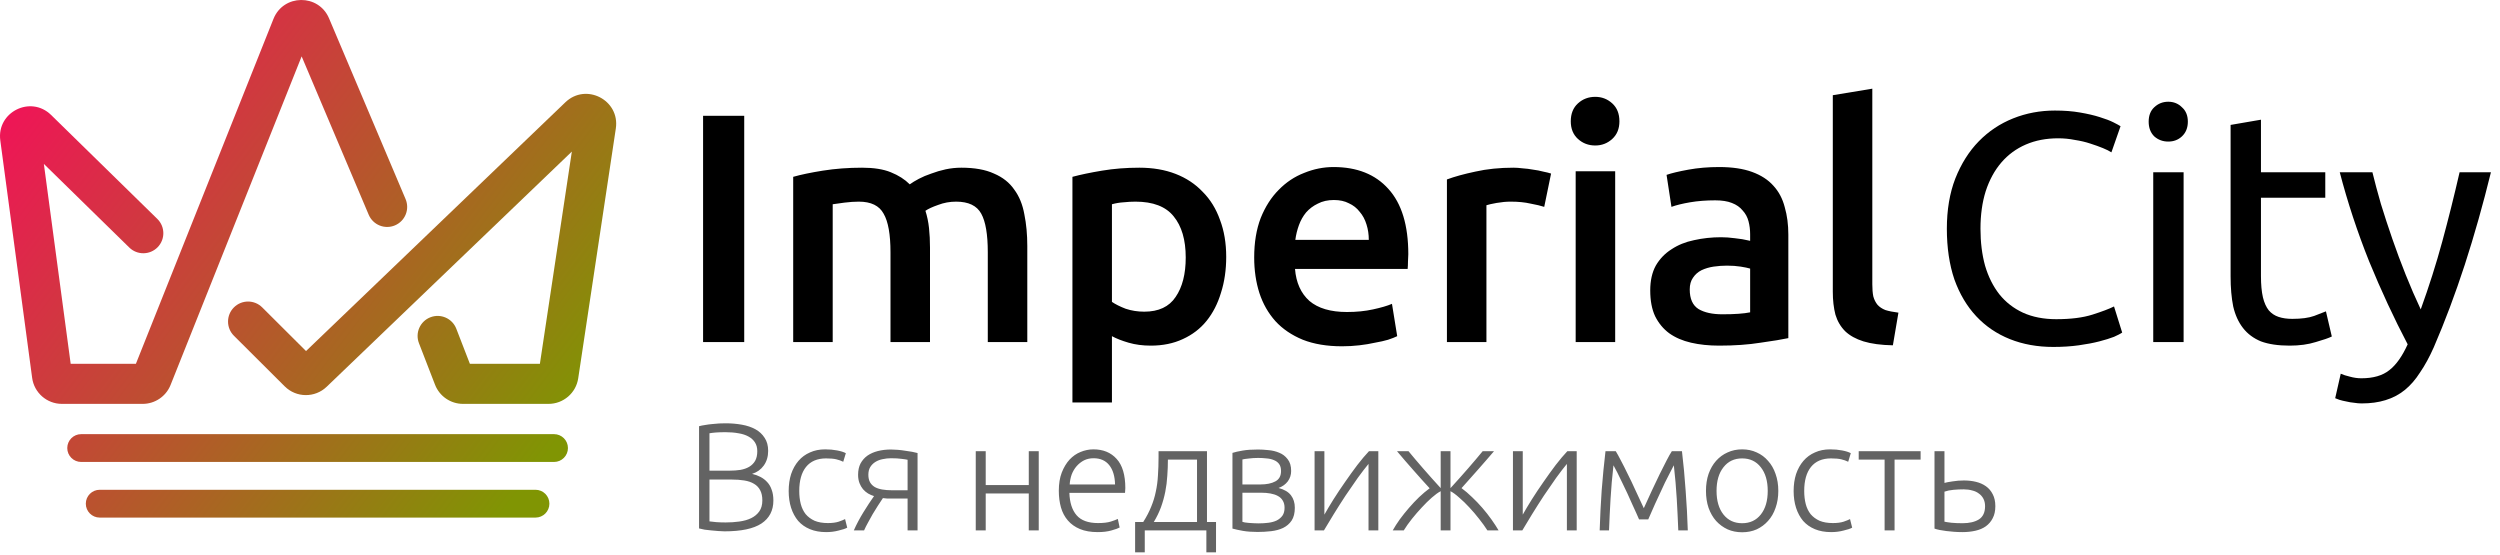 <?xml version="1.0" encoding="UTF-8"?> <svg xmlns="http://www.w3.org/2000/svg" width="942" height="209" viewBox="0 0 942 209" fill="none"> <path fill-rule="evenodd" clip-rule="evenodd" d="M123.977 6.905C120.033 -2.407 106.787 -2.268 103.04 7.126L51.202 137.089H26.63L16.526 61.766L48.722 93.274C51.7 96.189 56.478 96.137 59.393 93.159C62.308 90.18 62.257 85.402 59.278 82.487L19.246 43.311C11.55 35.78 -1.322 42.234 0.11 52.906L12.111 142.367C12.864 147.987 17.66 152.182 23.329 152.182H53.759C58.391 152.182 62.556 149.359 64.273 145.056L113.658 21.242L138.928 80.914C140.553 84.751 144.981 86.545 148.819 84.92C152.657 83.295 154.45 78.866 152.825 75.028L123.977 6.905Z" fill="url(#paint0_linear_1231_1964)"></path> <path fill-rule="evenodd" clip-rule="evenodd" d="M215.471 57.111L203.431 137.09H177.056L171.935 123.862C170.43 119.975 166.06 118.044 162.173 119.548C158.287 121.053 156.356 125.423 157.86 129.31L163.914 144.949C165.602 149.309 169.795 152.182 174.47 152.182H206.679C212.28 152.182 217.038 148.086 217.872 142.548L232.044 48.408C233.652 37.726 220.81 31.076 213.015 38.554L115.311 132.278L98.799 115.825C95.847 112.883 91.069 112.892 88.127 115.844C85.185 118.796 85.194 123.574 88.146 126.516L107.271 145.573C111.629 149.915 118.657 149.982 123.096 145.723L215.471 57.111Z" fill="url(#paint1_linear_1231_1964)"></path> <path fill-rule="evenodd" clip-rule="evenodd" d="M25.346 168.825C25.346 165.93 27.693 163.584 30.587 163.584H208.762C211.656 163.584 214.002 165.93 214.002 168.825C214.002 171.719 211.656 174.065 208.762 174.065H30.587C27.693 174.065 25.346 171.719 25.346 168.825Z" fill="url(#paint2_linear_1231_1964)"></path> <path fill-rule="evenodd" clip-rule="evenodd" d="M32.334 189.786C32.334 186.892 34.68 184.546 37.574 184.546H201.775C204.669 184.546 207.015 186.892 207.015 189.786C207.015 192.681 204.669 195.027 201.775 195.027H37.574C34.68 195.027 32.334 192.681 32.334 189.786Z" fill="url(#paint3_linear_1231_1964)"></path> <path d="M272.987 200.209C272.332 200.209 271.562 200.171 270.677 200.094C269.83 200.056 268.944 199.979 268.021 199.863C267.135 199.786 266.288 199.69 265.48 199.574C264.671 199.42 263.979 199.266 263.401 199.112V160.597C264.094 160.405 264.864 160.251 265.711 160.135C266.558 159.981 267.424 159.866 268.309 159.789C269.233 159.674 270.119 159.597 270.965 159.558C271.851 159.52 272.659 159.5 273.391 159.5C275.546 159.5 277.587 159.673 279.512 160.02C281.475 160.366 283.188 160.944 284.651 161.752C286.114 162.561 287.268 163.639 288.115 164.986C289.001 166.295 289.443 167.931 289.443 169.894C289.443 172.05 288.885 173.898 287.769 175.438C286.691 176.939 285.228 177.978 283.38 178.556C284.535 178.825 285.594 179.21 286.556 179.711C287.519 180.211 288.366 180.865 289.097 181.674C289.828 182.444 290.387 183.406 290.772 184.561C291.195 185.677 291.407 187.025 291.407 188.603C291.407 192.376 289.905 195.263 286.903 197.265C283.9 199.228 279.261 200.209 272.987 200.209ZM267.328 180.692V196.456C267.905 196.533 268.771 196.629 269.926 196.745C271.081 196.822 272.255 196.86 273.448 196.86C275.219 196.86 276.932 196.745 278.588 196.514C280.281 196.283 281.764 195.859 283.034 195.244C284.304 194.628 285.324 193.781 286.094 192.703C286.864 191.625 287.249 190.239 287.249 188.545C287.249 187.005 286.98 185.735 286.441 184.734C285.902 183.695 285.132 182.886 284.131 182.309C283.13 181.693 281.898 181.27 280.435 181.039C279.011 180.808 277.414 180.692 275.643 180.692H267.328ZM267.328 177.343H274.95C276.374 177.343 277.721 177.247 278.992 177.054C280.262 176.823 281.359 176.438 282.283 175.899C283.246 175.322 283.996 174.571 284.535 173.647C285.074 172.685 285.344 171.472 285.344 170.01C285.344 168.701 285.055 167.604 284.477 166.718C283.9 165.794 283.072 165.044 281.995 164.466C280.955 163.889 279.704 163.485 278.241 163.254C276.778 162.984 275.162 162.849 273.391 162.849C271.966 162.849 270.754 162.888 269.753 162.965C268.79 163.042 267.982 163.138 267.328 163.254V177.343ZM311.321 200.498C309.012 200.498 306.971 200.133 305.201 199.401C303.43 198.67 301.948 197.63 300.754 196.283C299.6 194.897 298.714 193.261 298.098 191.375C297.482 189.45 297.174 187.333 297.174 185.023C297.174 182.675 297.482 180.538 298.098 178.613C298.753 176.689 299.677 175.033 300.87 173.647C302.063 172.262 303.507 171.203 305.201 170.472C306.894 169.702 308.8 169.317 310.917 169.317C312.534 169.317 314.035 169.451 315.421 169.721C316.846 169.99 317.943 170.337 318.713 170.76L317.731 173.994C316.961 173.609 316.095 173.301 315.133 173.07C314.17 172.839 312.881 172.724 311.264 172.724C307.953 172.724 305.432 173.801 303.699 175.957C302.006 178.074 301.159 181.096 301.159 185.023C301.159 186.794 301.351 188.43 301.736 189.931C302.121 191.394 302.737 192.664 303.584 193.742C304.469 194.782 305.586 195.609 306.933 196.225C308.319 196.803 309.993 197.091 311.957 197.091C313.573 197.091 314.921 196.918 315.999 196.572C317.115 196.187 317.924 195.859 318.424 195.59L319.232 198.824C318.539 199.209 317.442 199.574 315.941 199.921C314.478 200.306 312.938 200.498 311.321 200.498ZM332.684 187.679C332.107 188.565 331.472 189.527 330.779 190.566C330.124 191.606 329.47 192.664 328.816 193.742C328.2 194.82 327.603 195.898 327.025 196.976C326.448 198.015 325.967 198.978 325.582 199.863H321.713C322.714 197.592 323.927 195.301 325.351 192.992C326.775 190.682 328.103 188.661 329.335 186.928C328.565 186.697 327.815 186.37 327.083 185.947C326.39 185.523 325.755 184.984 325.178 184.33C324.639 183.676 324.196 182.906 323.85 182.02C323.503 181.096 323.33 180.057 323.33 178.902C323.33 177.247 323.638 175.822 324.254 174.629C324.908 173.436 325.774 172.454 326.852 171.684C327.969 170.914 329.277 170.337 330.779 169.952C332.319 169.567 333.955 169.374 335.687 169.374C336.457 169.374 337.304 169.413 338.228 169.49C339.19 169.567 340.133 169.682 341.057 169.836C342.02 169.952 342.905 170.087 343.713 170.241C344.522 170.395 345.195 170.549 345.734 170.703V199.863H341.981V187.852H336.611C335.764 187.852 334.994 187.852 334.301 187.852C333.647 187.814 333.108 187.756 332.684 187.679ZM341.981 173.243C341.519 173.128 340.768 173.012 339.729 172.897C338.69 172.743 337.362 172.666 335.745 172.666C334.667 172.666 333.608 172.781 332.569 173.012C331.568 173.205 330.663 173.551 329.855 174.052C329.047 174.552 328.392 175.207 327.892 176.015C327.43 176.785 327.199 177.747 327.199 178.902C327.199 180.018 327.41 180.962 327.834 181.732C328.257 182.463 328.854 183.06 329.624 183.522C330.394 183.945 331.318 184.253 332.396 184.445C333.512 184.638 334.744 184.734 336.091 184.734H341.981V173.243ZM391.396 199.863H387.643V185.947H371.417V199.863H367.663V170.01H371.417V182.771H387.643V170.01H391.396V199.863ZM398.961 184.907C398.961 182.29 399.327 180.018 400.058 178.094C400.828 176.13 401.81 174.494 403.003 173.186C404.235 171.877 405.621 170.914 407.161 170.298C408.739 169.644 410.356 169.317 412.011 169.317C415.668 169.317 418.574 170.51 420.73 172.897C422.925 175.284 424.022 178.96 424.022 183.926C424.022 184.234 424.002 184.542 423.964 184.85C423.964 185.158 423.945 185.446 423.906 185.716H402.945C403.061 189.373 403.965 192.183 405.659 194.146C407.353 196.11 410.048 197.091 413.743 197.091C415.784 197.091 417.4 196.899 418.594 196.514C419.787 196.129 420.653 195.802 421.192 195.532L421.885 198.766C421.346 199.074 420.326 199.44 418.825 199.863C417.362 200.286 415.63 200.498 413.628 200.498C411.01 200.498 408.777 200.113 406.93 199.343C405.082 198.573 403.561 197.496 402.368 196.11C401.174 194.724 400.308 193.088 399.769 191.201C399.23 189.277 398.961 187.179 398.961 184.907ZM420.153 182.54C420.076 179.422 419.344 176.997 417.959 175.264C416.573 173.532 414.609 172.666 412.069 172.666C410.721 172.666 409.509 172.935 408.431 173.474C407.391 174.013 406.468 174.745 405.659 175.668C404.889 176.554 404.273 177.593 403.811 178.787C403.388 179.98 403.138 181.231 403.061 182.54H420.153ZM454.79 196.687H458.197V208.12H454.559V199.863H431.346V208.12H427.709V196.687H430.769C432.039 194.685 433.04 192.761 433.772 190.913C434.542 189.065 435.119 187.179 435.504 185.254C435.927 183.329 436.197 181.308 436.312 179.191C436.466 177.035 436.543 174.687 436.543 172.146V170.01H454.79V196.687ZM440.066 173.186C440.066 175.264 439.989 177.305 439.835 179.306C439.719 181.308 439.469 183.291 439.084 185.254C438.699 187.217 438.16 189.161 437.467 191.086C436.774 192.972 435.87 194.839 434.753 196.687H451.037V173.186H440.066ZM474.032 169.374C475.187 169.374 476.476 169.451 477.9 169.605C479.363 169.721 480.73 170.048 482 170.587C483.271 171.087 484.329 171.896 485.176 173.012C486.062 174.09 486.504 175.572 486.504 177.459C486.504 178.921 486.081 180.23 485.234 181.385C484.387 182.501 483.232 183.329 481.769 183.868C483.925 184.445 485.484 185.369 486.446 186.64C487.409 187.91 487.89 189.469 487.89 191.317C487.89 193.319 487.486 194.936 486.677 196.167C485.869 197.361 484.791 198.285 483.444 198.939C482.135 199.555 480.634 199.959 478.94 200.152C477.285 200.344 475.591 200.44 473.858 200.44C471.78 200.44 469.951 200.306 468.373 200.036C466.833 199.767 465.505 199.478 464.388 199.17V170.645C465.351 170.337 466.621 170.048 468.2 169.779C469.778 169.509 471.722 169.374 474.032 169.374ZM468.142 182.54H474.956C477.265 182.54 479.132 182.155 480.557 181.385C481.981 180.615 482.693 179.326 482.693 177.516C482.693 176.361 482.443 175.457 481.942 174.802C481.442 174.148 480.788 173.667 479.979 173.359C479.171 173.012 478.247 172.801 477.208 172.724C476.168 172.608 475.129 172.55 474.089 172.55C472.819 172.55 471.606 172.627 470.452 172.781C469.297 172.897 468.527 173.012 468.142 173.128V182.54ZM468.142 185.658V196.629C468.334 196.706 468.642 196.783 469.066 196.86C469.528 196.899 470.028 196.957 470.567 197.034C471.144 197.072 471.741 197.111 472.357 197.149C473.011 197.188 473.627 197.207 474.205 197.207C475.514 197.207 476.765 197.13 477.958 196.976C479.152 196.822 480.191 196.533 481.076 196.11C481.962 195.648 482.674 195.051 483.213 194.32C483.752 193.55 484.021 192.549 484.021 191.317C484.021 190.239 483.79 189.334 483.328 188.603C482.905 187.872 482.289 187.294 481.481 186.871C480.711 186.447 479.787 186.139 478.709 185.947C477.669 185.754 476.534 185.658 475.302 185.658H468.142ZM515.659 174.802C514.504 176.188 513.157 177.94 511.617 180.057C510.116 182.174 508.576 184.407 506.997 186.755C505.458 189.103 503.975 191.432 502.551 193.742C501.127 196.052 499.895 198.092 498.856 199.863H495.333V170.01H499.029V193.915C499.953 192.26 501.088 190.355 502.436 188.199C503.821 186.005 505.284 183.81 506.824 181.616C508.364 179.383 509.904 177.247 511.444 175.207C513.022 173.166 514.485 171.434 515.832 170.01H519.354V199.863H515.659V174.802ZM562.945 170.01C562.098 171.01 561.135 172.127 560.057 173.359C559.018 174.591 557.94 175.822 556.824 177.054C555.746 178.286 554.668 179.499 553.59 180.692C552.551 181.886 551.588 182.963 550.703 183.926C552.012 184.888 553.34 186.024 554.687 187.333C556.035 188.603 557.324 189.95 558.556 191.375C559.788 192.799 560.924 194.243 561.963 195.705C563.002 197.168 563.907 198.554 564.677 199.863H560.462C559.576 198.477 558.537 197.034 557.343 195.532C556.15 193.992 554.918 192.549 553.648 191.201C552.378 189.816 551.107 188.584 549.837 187.506C548.605 186.39 547.508 185.581 546.545 185.081V199.863H542.85V185.081C541.887 185.581 540.771 186.39 539.501 187.506C538.269 188.584 537.018 189.816 535.747 191.201C534.477 192.549 533.226 193.992 531.994 195.532C530.801 197.034 529.781 198.477 528.934 199.863H524.776C525.507 198.554 526.393 197.168 527.432 195.705C528.51 194.243 529.665 192.799 530.897 191.375C532.129 189.95 533.399 188.603 534.708 187.333C536.055 186.062 537.383 184.946 538.692 183.984C537.807 183.021 536.825 181.943 535.747 180.75C534.708 179.557 533.63 178.344 532.514 177.112C531.436 175.842 530.358 174.61 529.28 173.416C528.202 172.185 527.24 171.049 526.393 170.01H530.724C532.302 171.934 534.111 174.071 536.152 176.419C538.192 178.767 540.425 181.27 542.85 183.926V170.01H546.545V183.926C548.971 181.27 551.203 178.767 553.244 176.419C555.284 174.071 557.093 171.934 558.672 170.01H562.945ZM590.405 174.802C589.25 176.188 587.903 177.94 586.363 180.057C584.862 182.174 583.322 184.407 581.744 186.755C580.204 189.103 578.722 191.432 577.297 193.742C575.873 196.052 574.641 198.092 573.602 199.863H570.08V170.01H573.775V193.915C574.699 192.26 575.835 190.355 577.182 188.199C578.568 186.005 580.031 183.81 581.57 181.616C583.11 179.383 584.65 177.247 586.19 175.207C587.768 173.166 589.231 171.434 590.578 170.01H594.101V199.863H590.405V174.802ZM617.596 195.705C617.365 195.128 617.019 194.339 616.557 193.338C616.095 192.299 615.575 191.163 614.998 189.931C614.459 188.661 613.862 187.333 613.208 185.947C612.553 184.522 611.899 183.156 611.244 181.847C610.628 180.538 610.032 179.306 609.454 178.151C608.877 176.997 608.376 176.053 607.953 175.322C607.453 179.749 607.087 183.964 606.856 187.968C606.625 191.933 606.432 195.898 606.278 199.863H602.756C602.91 194.897 603.16 189.893 603.507 184.85C603.892 179.807 604.373 174.86 604.95 170.01H608.819C609.32 170.818 609.955 171.973 610.725 173.474C611.533 174.976 612.399 176.689 613.323 178.613C614.286 180.5 615.267 182.559 616.268 184.792C617.307 186.986 618.347 189.219 619.386 191.49C620.426 189.219 621.446 186.986 622.447 184.792C623.486 182.559 624.468 180.5 625.392 178.613C626.354 176.689 627.22 174.976 627.99 173.474C628.76 171.973 629.414 170.818 629.953 170.01H633.764C634.342 174.86 634.804 179.807 635.15 184.85C635.535 189.893 635.805 194.897 635.959 199.863H632.379C632.225 195.898 632.032 191.933 631.801 187.968C631.57 183.964 631.204 179.749 630.704 175.322C630.281 176.092 629.78 177.054 629.203 178.209C628.625 179.326 628.009 180.538 627.355 181.847C626.739 183.156 626.104 184.522 625.449 185.947C624.795 187.333 624.179 188.661 623.601 189.931C623.063 191.163 622.562 192.299 622.1 193.338C621.638 194.339 621.292 195.128 621.061 195.705H617.596ZM670.065 184.965C670.065 187.313 669.719 189.45 669.026 191.375C668.371 193.3 667.428 194.936 666.196 196.283C665.003 197.63 663.579 198.689 661.923 199.459C660.268 200.19 658.44 200.556 656.438 200.556C654.436 200.556 652.607 200.19 650.952 199.459C649.297 198.689 647.853 197.63 646.621 196.283C645.428 194.936 644.485 193.3 643.792 191.375C643.137 189.45 642.81 187.313 642.81 184.965C642.81 182.617 643.137 180.48 643.792 178.556C644.485 176.631 645.428 174.995 646.621 173.647C647.853 172.262 649.297 171.203 650.952 170.472C652.607 169.702 654.436 169.317 656.438 169.317C658.44 169.317 660.268 169.702 661.923 170.472C663.579 171.203 665.003 172.262 666.196 173.647C667.428 174.995 668.371 176.631 669.026 178.556C669.719 180.48 670.065 182.617 670.065 184.965ZM666.081 184.965C666.081 181.231 665.215 178.267 663.482 176.073C661.75 173.84 659.402 172.724 656.438 172.724C653.474 172.724 651.125 173.84 649.393 176.073C647.661 178.267 646.795 181.231 646.795 184.965C646.795 188.699 647.661 191.663 649.393 193.858C651.125 196.052 653.474 197.149 656.438 197.149C659.402 197.149 661.75 196.052 663.482 193.858C665.215 191.663 666.081 188.699 666.081 184.965ZM689.989 200.498C687.679 200.498 685.639 200.133 683.868 199.401C682.097 198.67 680.615 197.63 679.421 196.283C678.267 194.897 677.381 193.261 676.765 191.375C676.149 189.45 675.841 187.333 675.841 185.023C675.841 182.675 676.149 180.538 676.765 178.613C677.42 176.689 678.344 175.033 679.537 173.647C680.73 172.262 682.174 171.203 683.868 170.472C685.562 169.702 687.467 169.317 689.584 169.317C691.201 169.317 692.703 169.451 694.088 169.721C695.513 169.99 696.61 170.337 697.38 170.76L696.398 173.994C695.628 173.609 694.762 173.301 693.8 173.07C692.837 172.839 691.548 172.724 689.931 172.724C686.62 172.724 684.099 173.801 682.366 175.957C680.673 178.074 679.826 181.096 679.826 185.023C679.826 186.794 680.018 188.43 680.403 189.931C680.788 191.394 681.404 192.664 682.251 193.742C683.136 194.782 684.253 195.609 685.6 196.225C686.986 196.803 688.66 197.091 690.624 197.091C692.241 197.091 693.588 196.918 694.666 196.572C695.782 196.187 696.591 195.859 697.091 195.59L697.899 198.824C697.207 199.209 696.109 199.574 694.608 199.921C693.145 200.306 691.605 200.498 689.989 200.498ZM723.688 170.01V173.186H713.872V199.863H710.119V173.186H700.36V170.01H723.688ZM728.919 170.01H732.673V181.963C733.366 181.77 734.386 181.578 735.733 181.385C737.119 181.154 738.543 181.039 740.006 181.039C741.623 181.039 743.144 181.212 744.568 181.558C745.992 181.905 747.243 182.463 748.321 183.233C749.399 184.003 750.246 185.004 750.862 186.236C751.516 187.467 751.844 188.969 751.844 190.74C751.844 192.51 751.516 194.012 750.862 195.244C750.246 196.475 749.38 197.496 748.264 198.304C747.186 199.074 745.877 199.632 744.337 199.979C742.836 200.325 741.219 200.498 739.487 200.498C738.447 200.498 737.389 200.46 736.311 200.383C735.271 200.306 734.29 200.209 733.366 200.094C732.442 199.979 731.595 199.844 730.825 199.69C730.055 199.536 729.42 199.363 728.919 199.17V170.01ZM739.487 197.149C742.066 197.149 744.125 196.668 745.665 195.705C747.205 194.705 747.975 193.049 747.975 190.74C747.975 189.662 747.763 188.719 747.34 187.91C746.916 187.102 746.339 186.447 745.607 185.947C744.914 185.408 744.068 185.023 743.067 184.792C742.104 184.522 741.046 184.388 739.891 184.388C738.62 184.388 737.35 184.445 736.08 184.561C734.809 184.676 733.674 184.907 732.673 185.254V196.572C733.173 196.687 734.059 196.822 735.329 196.976C736.599 197.091 737.985 197.149 739.487 197.149Z" fill="#636363"></path> <path d="M264.922 43.625H280.423V128.881H264.922V43.625ZM335.538 95.049C335.538 88.324 334.676 83.485 332.954 80.532C331.314 77.498 328.197 75.98 323.604 75.98C321.964 75.98 320.159 76.103 318.191 76.349C316.223 76.596 314.746 76.8 313.762 76.965V128.881H298.876V66.63C301.747 65.81 305.478 65.031 310.071 64.293C314.746 63.555 319.667 63.186 324.834 63.186C329.263 63.186 332.872 63.76 335.661 64.908C338.531 66.056 340.91 67.574 342.796 69.46C343.698 68.804 344.847 68.107 346.241 67.369C347.635 66.63 349.194 65.974 350.916 65.4C352.638 64.744 354.443 64.211 356.329 63.801C358.297 63.391 360.266 63.186 362.234 63.186C367.237 63.186 371.338 63.924 374.537 65.4C377.817 66.794 380.36 68.804 382.164 71.428C384.051 73.971 385.322 77.088 385.978 80.778C386.716 84.387 387.085 88.365 387.085 92.712V128.881H372.199V95.049C372.199 88.324 371.379 83.485 369.739 80.532C368.098 77.498 364.941 75.98 360.266 75.98C357.887 75.98 355.632 76.39 353.499 77.211C351.367 77.949 349.768 78.687 348.701 79.425C349.358 81.475 349.809 83.649 350.055 85.945C350.301 88.242 350.424 90.702 350.424 93.327V128.881H335.538V95.049ZM446.782 97.018C446.782 90.374 445.264 85.207 442.23 81.516C439.277 77.826 434.479 75.98 427.836 75.98C426.441 75.98 424.965 76.062 423.407 76.226C421.93 76.308 420.454 76.555 418.978 76.965V113.749C420.29 114.651 422.012 115.513 424.145 116.333C426.359 117.071 428.697 117.44 431.157 117.44C436.57 117.44 440.507 115.595 442.968 111.904C445.51 108.213 446.782 103.251 446.782 97.018ZM462.037 96.772C462.037 101.693 461.381 106.204 460.068 110.304C458.838 114.405 457.034 117.932 454.655 120.885C452.277 123.837 449.283 126.134 445.674 127.774C442.148 129.414 438.129 130.235 433.618 130.235C430.583 130.235 427.795 129.866 425.252 129.127C422.71 128.389 420.618 127.569 418.978 126.667V151.641H404.092V66.63C407.126 65.81 410.858 65.031 415.287 64.293C419.716 63.555 424.391 63.186 429.312 63.186C434.397 63.186 438.949 63.965 442.968 65.523C446.987 67.082 450.39 69.337 453.179 72.29C456.05 75.16 458.223 78.687 459.699 82.87C461.258 86.971 462.037 91.605 462.037 96.772ZM472.58 97.018C472.58 91.359 473.401 86.397 475.041 82.132C476.763 77.867 479.019 74.34 481.807 71.551C484.596 68.681 487.795 66.548 491.403 65.154C495.012 63.678 498.703 62.94 502.476 62.94C511.334 62.94 518.223 65.687 523.144 71.182C528.147 76.677 530.649 84.879 530.649 95.787C530.649 96.608 530.608 97.551 530.526 98.617C530.526 99.601 530.485 100.503 530.402 101.324H487.959C488.369 106.491 490.173 110.51 493.372 113.38C496.652 116.169 501.368 117.563 507.52 117.563C511.128 117.563 514.409 117.235 517.362 116.579C520.396 115.923 522.775 115.226 524.497 114.487L526.466 126.667C525.645 127.077 524.497 127.528 523.021 128.02C521.627 128.43 519.986 128.799 518.1 129.127C516.296 129.537 514.327 129.866 512.195 130.112C510.062 130.358 507.889 130.481 505.674 130.481C500.015 130.481 495.094 129.661 490.911 128.02C486.728 126.298 483.284 123.96 480.577 121.008C477.871 117.973 475.861 114.446 474.549 110.428C473.237 106.327 472.58 101.857 472.58 97.018ZM515.762 90.374C515.762 88.324 515.475 86.397 514.901 84.592C514.327 82.706 513.466 81.106 512.318 79.794C511.252 78.4 509.898 77.334 508.258 76.596C506.7 75.775 504.813 75.365 502.599 75.365C500.302 75.365 498.293 75.816 496.57 76.719C494.848 77.539 493.372 78.646 492.142 80.04C490.993 81.434 490.091 83.034 489.435 84.838C488.779 86.643 488.328 88.488 488.082 90.374H515.762ZM581.863 77.949C580.632 77.539 578.91 77.129 576.696 76.719C574.563 76.226 572.062 75.98 569.191 75.98C567.551 75.98 565.787 76.144 563.901 76.472C562.097 76.8 560.825 77.088 560.087 77.334V128.881H545.201V67.615C548.072 66.548 551.639 65.564 555.904 64.662C560.251 63.678 565.049 63.186 570.298 63.186C571.283 63.186 572.431 63.268 573.743 63.432C575.055 63.514 576.368 63.678 577.68 63.924C578.992 64.088 580.263 64.334 581.494 64.662C582.724 64.908 583.708 65.154 584.446 65.4L581.863 77.949ZM608.599 128.881H593.713V64.539H608.599V128.881ZM610.198 45.716C610.198 48.505 609.296 50.719 607.491 52.359C605.687 54 603.555 54.82 601.094 54.82C598.552 54.82 596.378 54 594.574 52.359C592.769 50.719 591.867 48.505 591.867 45.716C591.867 42.846 592.769 40.59 594.574 38.95C596.378 37.309 598.552 36.489 601.094 36.489C603.555 36.489 605.687 37.309 607.491 38.95C609.296 40.59 610.198 42.846 610.198 45.716ZM648.996 118.424C653.589 118.424 657.075 118.178 659.453 117.686V101.201C658.633 100.955 657.444 100.708 655.886 100.462C654.327 100.216 652.605 100.093 650.719 100.093C649.078 100.093 647.397 100.216 645.675 100.462C644.034 100.708 642.517 101.16 641.123 101.816C639.81 102.472 638.744 103.415 637.924 104.645C637.104 105.794 636.694 107.27 636.694 109.074C636.694 112.601 637.801 115.061 640.015 116.456C642.23 117.768 645.223 118.424 648.996 118.424ZM647.766 62.94C652.687 62.94 656.829 63.555 660.192 64.785C663.554 66.015 666.22 67.738 668.188 69.952C670.239 72.167 671.674 74.873 672.494 78.072C673.396 81.188 673.847 84.633 673.847 88.406V127.405C671.551 127.897 668.065 128.471 663.39 129.127C658.797 129.866 653.589 130.235 647.766 130.235C643.911 130.235 640.384 129.866 637.186 129.127C633.987 128.389 631.24 127.2 628.943 125.56C626.729 123.919 624.965 121.787 623.653 119.162C622.423 116.538 621.808 113.298 621.808 109.443C621.808 105.753 622.505 102.636 623.899 100.093C625.375 97.551 627.344 95.5 629.804 93.942C632.265 92.302 635.094 91.153 638.293 90.497C641.574 89.759 644.977 89.39 648.504 89.39C650.145 89.39 651.867 89.513 653.671 89.759C655.476 89.923 657.403 90.251 659.453 90.743V88.283C659.453 86.561 659.248 84.92 658.838 83.362C658.428 81.804 657.69 80.45 656.624 79.302C655.64 78.072 654.286 77.129 652.564 76.472C650.924 75.816 648.832 75.488 646.29 75.488C642.845 75.488 639.687 75.734 636.817 76.226C633.946 76.719 631.609 77.293 629.804 77.949L627.959 65.892C629.845 65.236 632.593 64.58 636.202 63.924C639.81 63.268 643.665 62.94 647.766 62.94ZM713.238 130.112C708.809 130.03 705.118 129.537 702.165 128.635C699.295 127.733 696.998 126.462 695.276 124.822C693.554 123.099 692.323 121.008 691.585 118.547C690.929 116.005 690.601 113.134 690.601 109.935V35.874L705.487 33.413V107.106C705.487 108.91 705.61 110.428 705.856 111.658C706.184 112.888 706.717 113.954 707.456 114.856C708.194 115.677 709.178 116.333 710.408 116.825C711.72 117.235 713.361 117.563 715.329 117.809L713.238 130.112Z" fill="black"></path> <path d="M773.68 130.727C767.693 130.727 762.239 129.743 757.318 127.774C752.397 125.806 748.173 122.935 744.646 119.162C741.119 115.39 738.372 110.756 736.403 105.26C734.517 99.683 733.574 93.327 733.574 86.192C733.574 79.056 734.64 72.741 736.772 67.246C738.987 61.668 741.939 56.993 745.63 53.221C749.321 49.448 753.627 46.577 758.548 44.609C763.469 42.64 768.718 41.656 774.295 41.656C777.822 41.656 780.98 41.902 783.768 42.394C786.639 42.886 789.099 43.461 791.15 44.117C793.282 44.773 795.004 45.429 796.317 46.085C797.629 46.741 798.531 47.233 799.023 47.561L795.579 57.404C794.84 56.911 793.774 56.378 792.38 55.804C790.986 55.23 789.386 54.656 787.582 54.082C785.86 53.508 783.932 53.057 781.8 52.728C779.749 52.318 777.658 52.113 775.525 52.113C771.015 52.113 766.955 52.892 763.346 54.451C759.737 56.009 756.662 58.265 754.119 61.217C751.576 64.17 749.608 67.779 748.214 72.043C746.901 76.226 746.245 80.942 746.245 86.192C746.245 91.276 746.819 95.91 747.968 100.093C749.198 104.276 751.002 107.885 753.381 110.92C755.759 113.872 758.712 116.169 762.239 117.809C765.847 119.449 770.03 120.27 774.787 120.27C780.282 120.27 784.834 119.695 788.443 118.547C792.052 117.399 794.758 116.374 796.563 115.472L799.638 125.314C799.064 125.724 798.039 126.257 796.563 126.913C795.087 127.487 793.241 128.061 791.027 128.635C788.812 129.209 786.229 129.702 783.276 130.112C780.323 130.522 777.125 130.727 773.68 130.727ZM822.782 128.881H811.34V64.908H822.782V128.881ZM816.999 53.344C814.949 53.344 813.186 52.688 811.709 51.375C810.315 49.981 809.618 48.136 809.618 45.839C809.618 43.543 810.315 41.738 811.709 40.426C813.186 39.032 814.949 38.334 816.999 38.334C819.05 38.334 820.772 39.032 822.167 40.426C823.643 41.738 824.381 43.543 824.381 45.839C824.381 48.136 823.643 49.981 822.167 51.375C820.772 52.688 819.05 53.344 816.999 53.344ZM851.93 64.908H876.166V74.504H851.93V104.03C851.93 107.229 852.176 109.894 852.668 112.027C853.16 114.077 853.899 115.718 854.883 116.948C855.867 118.096 857.097 118.916 858.573 119.408C860.05 119.9 861.772 120.147 863.741 120.147C867.185 120.147 869.933 119.777 871.983 119.039C874.116 118.219 875.592 117.645 876.412 117.317L878.627 126.79C877.478 127.364 875.469 128.061 872.598 128.881C869.728 129.784 866.447 130.235 862.756 130.235C858.409 130.235 854.801 129.702 851.93 128.635C849.142 127.487 846.886 125.806 845.164 123.591C843.441 121.377 842.211 118.67 841.473 115.472C840.817 112.191 840.489 108.418 840.489 104.153V47.069L851.93 45.101V64.908ZM881.991 140.815C882.893 141.225 884.041 141.594 885.435 141.922C886.912 142.332 888.347 142.537 889.741 142.537C894.252 142.537 897.779 141.512 900.321 139.462C902.864 137.493 905.16 134.253 907.211 129.743C902.044 119.9 897.205 109.484 892.694 98.494C888.265 87.422 884.574 76.226 881.622 64.908H893.924C894.826 68.599 895.893 72.577 897.123 76.841C898.435 81.106 899.87 85.494 901.429 90.005C902.987 94.516 904.668 99.027 906.473 103.538C908.277 108.049 910.163 112.396 912.132 116.579C915.249 107.967 917.955 99.437 920.252 90.99C922.548 82.542 924.722 73.848 926.772 64.908H938.582C935.63 76.965 932.349 88.57 928.74 99.724C925.132 110.797 921.236 121.172 917.053 130.85C915.413 134.541 913.69 137.698 911.886 140.323C910.163 143.029 908.236 145.244 906.104 146.966C903.971 148.688 901.552 149.96 898.845 150.78C896.221 151.6 893.227 152.01 889.864 152.01C888.962 152.01 888.019 151.928 887.035 151.764C886.05 151.682 885.066 151.518 884.082 151.272C883.18 151.108 882.319 150.903 881.499 150.657C880.76 150.411 880.227 150.206 879.899 150.042L881.991 140.815Z" fill="black"></path> <defs> <linearGradient id="paint0_linear_1231_1964" x1="-15.868" y1="27.397" x2="194.131" y2="187.397" gradientUnits="userSpaceOnUse"> <stop stop-color="#FA085F"></stop> <stop offset="1" stop-color="#809503"></stop> </linearGradient> <linearGradient id="paint1_linear_1231_1964" x1="-15.868" y1="27.397" x2="194.131" y2="187.397" gradientUnits="userSpaceOnUse"> <stop stop-color="#FA085F"></stop> <stop offset="1" stop-color="#809503"></stop> </linearGradient> <linearGradient id="paint2_linear_1231_1964" x1="-15.868" y1="27.397" x2="194.131" y2="187.397" gradientUnits="userSpaceOnUse"> <stop stop-color="#FA085F"></stop> <stop offset="1" stop-color="#809503"></stop> </linearGradient> <linearGradient id="paint3_linear_1231_1964" x1="-15.868" y1="27.397" x2="194.131" y2="187.397" gradientUnits="userSpaceOnUse"> <stop stop-color="#FA085F"></stop> <stop offset="1" stop-color="#809503"></stop> </linearGradient> </defs> </svg> 